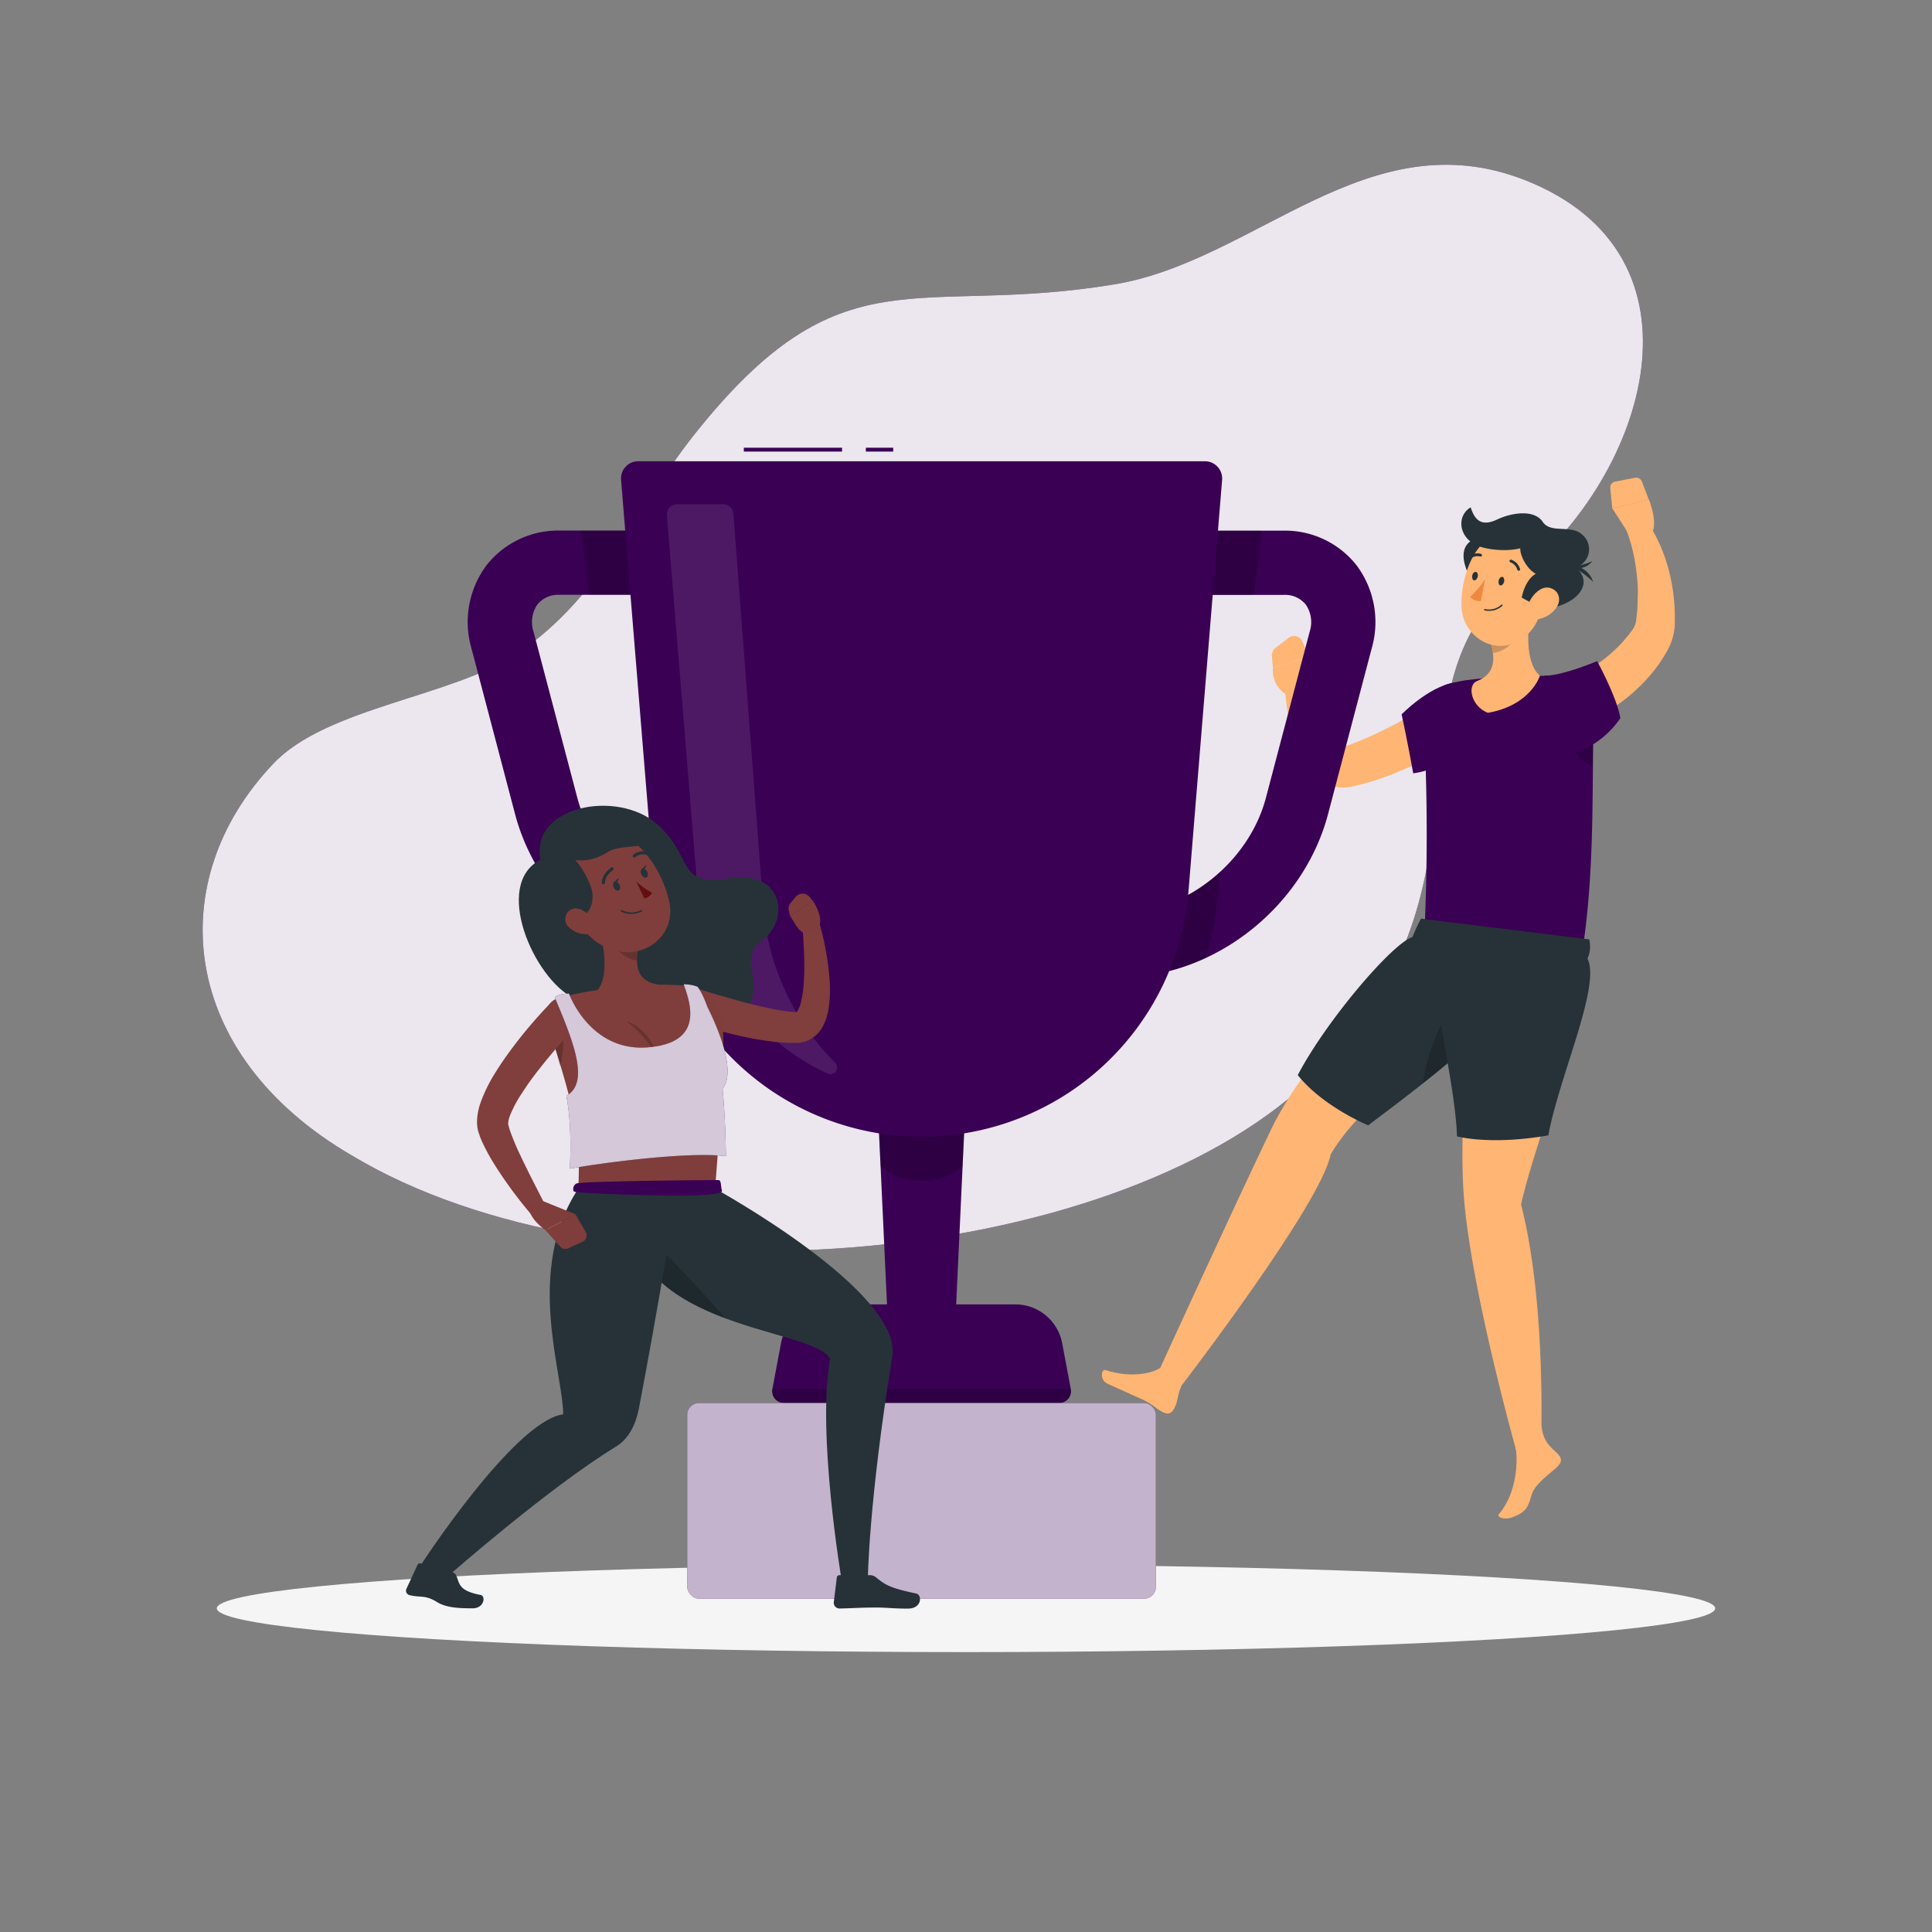 <svg xmlns="http://www.w3.org/2000/svg" viewBox="0 0 500 500"><rect x="0" y="0" width="500" height="500" fill="#808080" stroke="none"/><g id="freepik--background-simple--inject-116"><path d="M91,299c-44.86-26.15-49.14-71-20.27-101.36C84.53,183,117.25,180.36,134.07,169c21.94-14.86,30.36-37.37,45.74-56.69,38.25-48.05,56.78-30.11,108.68-38.73C325,67.5,354,30.71,394.58,46.58,444.12,66,426,123,393.11,149.07c-37.74,29.91-1.36,80.79-54.4,130.68C286.54,328.82,157.81,339.16,91,299Z" style="fill:#3A0054"></path><path d="M91,299c-44.86-26.15-49.14-71-20.27-101.36C84.53,183,117.25,180.36,134.07,169c21.94-14.86,30.36-37.37,45.74-56.69,38.25-48.05,56.78-30.11,108.68-38.73C325,67.5,354,30.71,394.58,46.58,444.12,66,426,123,393.11,149.07c-37.74,29.91-1.36,80.79-54.4,130.68C286.54,328.82,157.81,339.16,91,299Z" style="fill:#fff;opacity:0.9"></path></g><g id="freepik--Shadow--inject-116"><ellipse id="freepik--path--inject-116" cx="250" cy="416.24" rx="193.89" ry="11.32" style="fill:#f5f5f5"></ellipse></g><g id="freepik--character-2--inject-116"><path d="M377.27,191.19c-.64.47-1.13.82-1.69,1.19s-1.09.71-1.64,1.07c-1.09.68-2.2,1.35-3.31,2-2.25,1.26-4.54,2.44-6.91,3.49a72.24,72.24,0,0,1-7.26,2.82c-1.23.44-2.51.78-3.78,1.13l-1.93.47-.48.12-.34.07-.41.08a10,10,0,0,1-1.76.17,9.9,9.9,0,0,1-3.58-.59,10.73,10.73,0,0,1-2.9-1.6,15.15,15.15,0,0,1-3.53-4,30.1,30.1,0,0,1-3.28-7.84,61.1,61.1,0,0,1-2.08-15.27,2.87,2.87,0,0,1,5.64-.83l0,.14a96,96,0,0,0,4.5,13.09,24,24,0,0,0,3,5.25,5.1,5.1,0,0,0,1.45,1.31c.39.17.34,0,.33,0a19.71,19.71,0,0,1,2.15-.78c1-.41,2.09-.78,3.12-1.23,2.08-.84,4.13-1.84,6.16-2.85s4-2.12,6-3.28c1-.56,2-1.15,2.93-1.75l2.76-1.77.23-.15a5.77,5.77,0,0,1,6.52,9.52Z" style="fill:#ffb573"></path><path d="M338.4,178.32l.3-8.32-9.28,2.94A7.34,7.34,0,0,0,334,180.3Z" style="fill:#ffb573"></path><path d="M333.46,165.09l-3.4,2.63a2.34,2.34,0,0,0-.9,2.06l.26,3.16L338.7,170l-1.63-3.95A2.35,2.35,0,0,0,333.46,165.09Z" style="fill:#ffb573"></path><path d="M376.05,176.75c-6.49,1.11-13.31,8.13-13.31,8.13s1.66,7.64,3,15.25C382.9,197.92,388.32,174.66,376.05,176.75Z" style="fill:#3A0054"></path><path d="M368.43,186.12a552.49,552.49,0,0,1,0,59.54l40.69,3c3.57-21.36,2.88-41.61,3.27-61.84.11-5.81-1.61-11.15-7.4-11.7-2.14-.2-7-.26-8.89-.22a146.08,146.08,0,0,0-17.08,1.2c-1.22.21-2.43.45-3.57.72A9,9,0,0,0,368.43,186.12Z" style="fill:#3A0054"></path><path d="M403.48,186.76s2.86,9.36,8.73,11.51c0-3.73.06-7.46.13-11.18Z" style="opacity:0.2"></path><path d="M368.49,242.83s-29.37,28.32-39.44,49.28c-10.47,21.8-29.39,63.24-29.39,63.24l6.22,3.11s36.08-46.94,38.49-59.7c13.16-22.29,46.38-32.57,52.07-51.71C384.36,243.46,368.49,242.83,368.49,242.83Z" style="fill:#ffb573"></path><path d="M381.83,245.66s-4.44,40.07-3.1,62.35c1.48,24.41,14,68.56,14,68.56l6-.31s1.81-37.63-5.08-64.55c4-17.85,15.74-44,15.4-63.06A181.58,181.58,0,0,0,381.83,245.66Z" style="fill:#ffb573"></path><path d="M402.83,375.94c-1.5-1.41-3.56-3-3.88-6.93,0,0-7.16,3.29-6.66,6s.37,11.39-4.37,16.83c-.66.76,1.32,1.64,3.51.82,3.72-1.39,4.05-2.78,5-5.93.82-2.7,4.89-5.52,6.53-7.06C404.33,378.35,404.33,377.35,402.83,375.94Z" style="fill:#ffb573"></path><path d="M304.15,364c.86-1.86.6-4.51,2.79-7.3,0,0-4-4.94-6.05-3.14s-8,3.25-14.84,1c-1-.32-1.54,2.58.58,3.55,3.52,1.61,6.12,2.75,9.12,4.12,2.56,1.17,3,2,4.93,3.11C302.33,366.23,303.28,365.91,304.15,364Z" style="fill:#ffb573"></path><path d="M382.4,176.2c4.9-2,4.47-6.28,3.26-10.26l10.56-9.49c-.81,5.63-1.78,14.91,2.31,18.43,0,0-2.31,7.65-13.47,9.6C380.69,182.81,379.53,177.17,382.4,176.2Z" style="fill:#ffb573"></path><path d="M391.68,160.25l-6,5.68a16.93,16.93,0,0,1,.69,3c1.61.14,5.92-2.2,6-4.7A13.76,13.76,0,0,0,391.68,160.25Z" style="opacity:0.2"></path><path d="M422.15,139.18l-4.85-7.57,9.44-2.37s3,7.58,0,9.52Z" style="fill:#ffb573"></path><path d="M404.42,176.91l.55-.23.68-.31,1.4-.67c.93-.47,1.86-1,2.77-1.52a49.35,49.35,0,0,0,5.23-3.53,40.69,40.69,0,0,0,4.59-4.19c.69-.76,1.34-1.54,2-2.34l.82-1.11a5.93,5.93,0,0,0,.49-.84,6.49,6.49,0,0,0,.33-.87,5,5,0,0,0,.2-1.14c.12-1.08.25-2.16.29-3.24s.08-2.18.1-3.27,0-2.19-.13-3.28a48.52,48.52,0,0,0-.91-6.54c-.23-1.08-.46-2.17-.78-3.22-.14-.53-.32-1.05-.49-1.57l-.49-1.43-.15-.41a2.85,2.85,0,0,1,5-2.62c.49.67.83,1.16,1.2,1.75s.68,1.13,1,1.71c.64,1.15,1.2,2.33,1.73,3.53a44.2,44.2,0,0,1,2.39,7.47,46.66,46.66,0,0,1,1.12,7.81c.09,1.32.09,2.63.08,4a13.37,13.37,0,0,1-.17,2.44,16.09,16.09,0,0,1-.65,2.59,18.53,18.53,0,0,1-1.06,2.41l-.33.58-.27.46-.54.88a36.26,36.26,0,0,1-2.4,3.38,43.38,43.38,0,0,1-5.67,5.9,48,48,0,0,1-6.54,4.75c-1.16.68-2.34,1.33-3.56,1.93-.61.3-1.22.59-1.86.87l-1,.4-1.13.42a5.77,5.77,0,0,1-4.21-10.74Z" style="fill:#ffb573"></path><path d="M399.67,174.88c4.78,0,13.67-3.78,13.67-3.78s5.25,9.68,6,14.76a23.23,23.23,0,0,1-12.8,9.32C400.71,192.12,398.06,184.48,399.67,174.88Z" style="fill:#3A0054"></path><path d="M354.1,291.24s-11.66-4.78-18.24-13c7.4-14.16,24.62-34.24,29.69-35.73a40.16,40.16,0,0,1,2.23-4.79l33,4.91C399,258.65,364.43,283.29,354.1,291.24Z" style="fill:#263238"></path><path d="M378.55,258.33c-4.52,2.06-9,13.24-10.35,22.09a214.86,214.86,0,0,0,19.1-16.8C383.65,260.72,379.45,257.93,378.55,258.33Z" style="opacity:0.2"></path><path d="M377.06,294.09s8.56,2.38,23.65-.26c2.76-15.14,13.68-38.75,10.13-45.73a7.71,7.71,0,0,0,.44-5l-40.7-5C367.24,243.16,376.7,279,377.06,294.09Z" style="fill:#263238"></path><path d="M418,124.64l5.15-1a1.59,1.59,0,0,1,1.77,1l1.78,4.63-9.44,2.37-.52-5.28A1.56,1.56,0,0,1,418,124.64Z" style="fill:#ffb573"></path><path d="M386,139.11c-6.48-.69-9.47,3.19-5.33,10.76C385.86,142.59,386,139.11,386,139.11Z" style="fill:#263238"></path><path d="M400.91,150.6c-1.88,7.33-2.61,11.71-7.09,14.8-6.73,4.64-15.23-.52-15.57-8.26-.31-7,2.81-17.77,10.64-19.33A10.32,10.32,0,0,1,400.91,150.6Z" style="fill:#ffb573"></path><path d="M399.29,157.66l-5.47-3s.77-4.55,3.64-6.16c-2.49-1.38-4.15-4.95-4-6.61-3.91,1-9.64.31-12-1.1-4.29-2.59-4.12-7.59-.85-9.49,1.07,3.32,2.78,5.06,6.82,3.16s9.68-2.59,11.81.58,7.36.62,10.25,3.34a4.92,4.92,0,0,1-1.73,8.48C412.75,150.84,408.27,156.8,399.29,157.66Z" style="fill:#263238"></path><path d="M405.61,146.48a5.9,5.9,0,0,1,6.68,4.12C410.66,148.94,407.48,146.57,405.61,146.48Z" style="fill:#263238"></path><path d="M406,146.39a4.65,4.65,0,0,0,6.09-1.15C410.41,146,407.39,146.86,406,146.39Z" style="fill:#263238"></path><path d="M402.82,157.21a7.2,7.2,0,0,1-4.62,3c-2.48.43-3.47-1.85-2.57-4.06.81-2,3.08-4.62,5.47-4S404.13,155.28,402.82,157.21Z" style="fill:#ffb573"></path><path d="M389.27,150.51c-.12.6-.53,1-.93,1s-.62-.63-.5-1.23.53-1,.92-1S389.38,149.91,389.27,150.51Z" style="fill:#263238"></path><path d="M382.44,149.2c-.11.6-.53,1-.92,1s-.62-.63-.51-1.24.54-1,.93-.95S382.56,148.6,382.44,149.2Z" style="fill:#263238"></path><path d="M384.32,149.87a22,22,0,0,1-3.87,4.61,3.56,3.56,0,0,0,2.78,1.1Z" style="fill:#ed893e"></path><path d="M385.6,158.08a5.42,5.42,0,0,1-1.36-.1.19.19,0,0,1-.15-.21.18.18,0,0,1,.22-.14,4.83,4.83,0,0,0,4.25-1.12.18.18,0,1,1,.26.25A5,5,0,0,1,385.6,158.08Z" style="fill:#263238"></path><path d="M393,147.71a.38.38,0,0,1-.31-.25,2.9,2.9,0,0,0-1.77-1.92.36.36,0,0,1-.25-.44.35.35,0,0,1,.44-.25,3.56,3.56,0,0,1,2.27,2.39.35.35,0,0,1-.23.45A.39.39,0,0,1,393,147.71Z" style="fill:#263238"></path><path d="M380.22,144.7a.36.36,0,0,1-.21-.13.36.36,0,0,1,.06-.51,3.53,3.53,0,0,1,3.21-.72.35.35,0,0,1,.23.45.36.36,0,0,1-.45.23,2.87,2.87,0,0,0-2.54.6A.38.38,0,0,1,380.22,144.7Z" style="fill:#263238"></path></g><g id="freepik--Cup--inject-116"><polygon points="247.25 342.02 229.76 342.02 227.01 282.89 250 282.89 247.25 342.02" style="fill:#3A0054"></polygon><path d="M249.11,302h0a17.17,17.17,0,0,1-21.21,0h0L227,282.9h23Z" style="opacity:0.2"></path><path d="M187,252.93c-24.27,0-47.35-18.16-53.7-42.24L122,167.76a24.52,24.52,0,0,1,3.9-21.45,23.56,23.56,0,0,1,18.93-9H179.4a8.32,8.32,0,0,1,0,16.63H144.84a6.92,6.92,0,0,0-5.76,2.5,8,8,0,0,0-1,7.06l11.32,42.94c4.41,16.73,20.94,29.84,37.62,29.84a8.32,8.32,0,1,1,0,16.63Z" style="fill:#3A0054"></path><path d="M290,252.93a8.32,8.32,0,1,1,0-16.63c16.68,0,33.21-13.11,37.62-29.84l11.31-42.94a8,8,0,0,0-1-7.06,6.92,6.92,0,0,0-5.76-2.5H297.61a8.32,8.32,0,1,1,0-16.63h34.56a23.57,23.57,0,0,1,18.93,9,24.52,24.52,0,0,1,3.9,21.45l-11.31,42.93C337.34,234.77,314.25,252.93,290,252.93Z" style="fill:#3A0054"></path><g style="opacity:0.2"><path d="M187.71,145.65a8.32,8.32,0,0,0-8.31-8.32H150.47l2,16.63H179.4A8.31,8.31,0,0,0,187.71,145.65Z"></path><path d="M187,236.3c-9.41,0-18.76-4.16-25.93-10.8l1.17,9.69a74.27,74.27,0,0,0,2.67,12.72,52.53,52.53,0,0,0,22.09,5,8.32,8.32,0,1,0,0-16.63Z"></path><path d="M281.67,244.62a8.32,8.32,0,0,0,8.31,8.31,52.54,52.54,0,0,0,22.1-5,74.27,74.27,0,0,0,2.67-12.72l1.16-9.69c-7.16,6.64-16.51,10.8-25.93,10.8A8.32,8.32,0,0,0,281.67,244.62Z"></path><path d="M297.61,137.33a8.32,8.32,0,0,0,0,16.63h26.92l2-16.63Z"></path></g><rect x="224.08" y="115.87" width="7.08" height="1" style="fill:#3A0054"></rect><rect x="192.5" y="115.87" width="25.42" height="1" style="fill:#3A0054"></rect><path d="M238.5,294.19h0a69.31,69.31,0,0,1-69.08-63.66l-8.69-106.34a4.45,4.45,0,0,1,4.44-4.82H311.84a4.46,4.46,0,0,1,4.44,4.82l-8.69,106.34A69.32,69.32,0,0,1,238.5,294.19Z" style="fill:#3A0054"></path><path d="M216.11,275a1.74,1.74,0,0,1-1.9,2.85,58.26,58.26,0,0,1-33.74-48.19l-7.88-96.3a2.65,2.65,0,0,1,2.63-2.86h11.95a2.63,2.63,0,0,1,2.63,2.44l7.67,101a64.44,64.44,0,0,0,18.57,41Z" style="fill:#fff;opacity:0.1"></path><path d="M274.12,363.1H202.89a3.06,3.06,0,0,1-3-3.62l2.23-11.85a12.33,12.33,0,0,1,12.11-10.05h48.55a12.33,12.33,0,0,1,12.11,10.05l2.23,11.85A3.06,3.06,0,0,1,274.12,363.1Z" style="fill:#3A0054"></path><path d="M277.12,359.48H199.89a3.06,3.06,0,0,0,3,3.62h71.23A3.06,3.06,0,0,0,277.12,359.48Z" style="opacity:0.2"></path><rect x="177.86" y="363.1" width="121.28" height="50.64" rx="3.04" style="fill:#3A0054"></rect><rect x="177.86" y="363.1" width="121.28" height="50.64" rx="3.04" style="fill:#fff;opacity:0.7"></rect></g><g id="freepik--character-1--inject-116"><path d="M139.87,222.51c-2.7-14,19.91-18.22,30.09-9.29,9.94,8.72,4.76,16.38,18.9,14.08s15.58,11.25,8.18,16.19,4.42,15.12-8.09,19.5c-15.48,5.43-30,.51-40.44-4.64S127.46,228.84,139.87,222.51Z" style="fill:#263238"></path><path d="M185.06,307.62S233.47,334.2,230.94,351c-6.18,37.86-6.35,57.91-6.35,57.91h-6.78s-6.43-37.88-3-57.22c-4.22-8.67-56.2-6.87-52.68-44.11Z" style="fill:#263238"></path><path d="M162.31,315.64c2,14.16,13.67,21.19,25.51,25.6C179.07,331.33,169.1,320.72,162.31,315.64Z" style="opacity:0.2"></path><path d="M225.17,407.65h-7.92a.66.66,0,0,0-.68.59l-.8,6.5a1.5,1.5,0,0,0,1.51,1.54c3.48-.06,5.16-.25,9.56-.25,2.7,0,4.35.28,8.09.28s3.75-3.58,2.17-3.91c-7-1.47-8-2.28-10.42-4.2A2.45,2.45,0,0,0,225.17,407.65Z" style="fill:#263238"></path><path d="M180.26,255.79c2.16.67,4.44,1.39,6.67,2s4.49,1.32,6.73,1.88,4.49,1.1,6.7,1.52c1.09.19,2.2.4,3.26.52l.8.11.77.06.76.06h.13v0s-.1.07-.06.08.15-.06.31-.28a6.94,6.94,0,0,0,.9-2.15,30.58,30.58,0,0,0,.84-6.34c.12-2.26.1-4.58,0-6.9s-.24-4.71-.42-7v-.08a2.2,2.2,0,0,1,4.3-.78,73.84,73.84,0,0,1,2.72,14.65,33.69,33.69,0,0,1-.24,8,14.59,14.59,0,0,1-1.53,4.58,8.49,8.49,0,0,1-2,2.43,7.6,7.6,0,0,1-3.29,1.59c-.29.06-.6.11-.88.14l-.43,0h-2.4l-1-.05c-1.33-.06-2.59-.22-3.87-.38-2.52-.33-5-.79-7.39-1.34a124.89,124.89,0,0,1-14.23-4,4.42,4.42,0,0,1,2.75-8.39Z" style="fill:#803e3c"></path><path d="M210.34,233.1l-5.82,4s.42.71,1.5,2.44,2.88,2.79,4.51,1.7C214.58,239.21,210.34,233.1,210.34,233.1Z" style="fill:#7f3e3b"></path><path d="M204.63,233.66l1.27-1.53a2.34,2.34,0,0,1,3.61,0l.83,1-5.82,4-.34-1.3A2.34,2.34,0,0,1,204.63,233.66Z" style="fill:#7f3e3b"></path><path d="M187.07,265.33c.4,7.29-.24,19.79-2,42.29h-35.4c.56-13.49-.27-18.51-8.23-43.52a4.62,4.62,0,0,1,3.29-5.88,97.18,97.18,0,0,1,9.9-2,111.38,111.38,0,0,1,15.87-1.4c2.08,0,4.25.09,6.26.21A10.93,10.93,0,0,1,187.07,265.33Z" style="fill:#7f3e3b"></path><path d="M145.45,265.3a27.64,27.64,0,0,1-.46,10.64c-.67-2.39-1.42-4.95-2.27-7.75Z" style="opacity:0.2"></path><path d="M169.39,272.54c0-3.36-4.36-7.56-7.41-8.25C164.18,265.53,168.28,269.93,169.39,272.54Z" style="opacity:0.2"></path><path d="M154.61,238.25c1.45,5,3.28,14.28,0,18,0,0,1.86,5.06,11.35,4.22,10.43-.93,4.52-5.62,4.52-5.62-5.81-.86-6-5.09-5.4-9.15Z" style="fill:#7f3e3b"></path><path d="M158.88,241.29l6.2,4.41a16.38,16.38,0,0,0-.23,2.86c-2.21-.13-5.41-2.25-5.84-4.51A7.52,7.52,0,0,1,158.88,241.29Z" style="opacity:0.2"></path><path d="M146.5,232.7c4.13,7.51,5.72,10.78,11.5,12.91,8.7,3.19,17-3.52,15.23-12.12-1.63-7.74-8.11-18.73-17.14-18.23A11.7,11.7,0,0,0,146.5,232.7Z" style="fill:#7f3e3b"></path><path d="M143.57,221.94c3.5-4.78,9,5.4,9.65,8.61s-.84,7.73-5.84,7.37S139.82,227.07,143.57,221.94Z" style="fill:#263238"></path><path d="M142.86,220.69c7.42,3.64,11.73,1.52,14.73-.36s13.67-.83,11.25-3.25-6.15-4.58-12.25-3.63S142.86,220.69,142.86,220.69Z" style="fill:#263238"></path><path d="M116.92,406.83l-8.11-2.23a.62.62,0,0,0-.73.34l-2.9,6.25a1.18,1.18,0,0,0,.77,1.62c2.84.73,4-.15,7.15,1.8,2.37,1.46,5.54,1.62,9.2,1.62,3.08,0,3.43-3.21,2.09-3.46-6-1.12-5.36-3.11-6.4-5.16A1.67,1.67,0,0,0,116.92,406.83Z" style="fill:#263238"></path><path d="M175.35,307.62s-5.11,31.36-10,56.88c-.74,3.86-2.49,7.77-5.85,9.82-17.44,10.65-43.25,33.32-43.25,33.32l-7.5-2.38s24.34-37.54,37-39.24c0-10.52-10-37.31,3.92-58.4Z" style="fill:#263238"></path><path d="M149.2,306.28a1.57,1.57,0,0,0-.71,2.05c.37.55,21.62,1.14,27.15,1.1s11.56-.31,11.21-1.3-.13-2.68-.87-2.72S151.41,305.64,149.2,306.28Z" style="fill:#3A0054"></path><path d="M158.82,229.67c.3.63.88,1,1.29.79s.5-.86.21-1.49-.88-1-1.29-.79S158.53,229,158.82,229.67Z" style="fill:#263238"></path><path d="M166,226.31c.29.63.87,1,1.28.79s.51-.87.21-1.5-.87-1-1.29-.78S165.65,225.68,166,226.31Z" style="fill:#263238"></path><path d="M166,224.94l1.31-1.15S167.08,225.33,166,224.94Z" style="fill:#263238"></path><path d="M164.62,228.05a18.91,18.91,0,0,0,4.14,3,3,3,0,0,1-2,1.48Z" style="fill:#630f0f"></path><path d="M165.1,236.26a7.13,7.13,0,0,0,1-.36.21.21,0,0,0,.1-.28.2.2,0,0,0-.27-.09,5.53,5.53,0,0,1-5,0,.21.21,0,0,0-.28.06.22.22,0,0,0,.06.29A5.77,5.77,0,0,0,165.1,236.26Z" style="fill:#263238"></path><path d="M147.28,240a6.26,6.26,0,0,0,4.45,1.77c2.19-.05,2.66-2.17,1.51-3.91-1-1.56-3.4-3.43-5.35-2.54A2.82,2.82,0,0,0,147.28,240Z" style="fill:#7f3e3b"></path><path d="M156.27,228.82a.41.41,0,0,0,.29-.38c.05-1.89,2.07-3.26,2.09-3.27a.41.41,0,0,0,.11-.57.39.39,0,0,0-.56-.11c-.1.06-2.4,1.62-2.46,3.93a.41.41,0,0,0,.4.42Z" style="fill:#263238"></path><path d="M167.52,221.26a.43.43,0,0,0,.28-.29.41.41,0,0,0-.3-.5,4,4,0,0,0-3.65.76.41.41,0,0,0,0,.58.4.4,0,0,0,.58,0h0a3.27,3.27,0,0,1,2.9-.57A.41.41,0,0,0,167.52,221.26Z" style="fill:#263238"></path><path d="M148.3,266.38c-3.11,3.42-6.25,7.09-9.12,10.76-1.44,1.84-2.8,3.73-4,5.62a32,32,0,0,0-3.06,5.61,7.9,7.9,0,0,0-.6,2.22l0,.27a.78.78,0,0,1,0,.09l.08.32.16.64.24.74a64.39,64.39,0,0,0,2.64,6.29c2,4.28,4.27,8.59,6.44,12.89l0,0a2.2,2.2,0,0,1-3.64,2.42,111.59,111.59,0,0,1-8.91-12,53.34,53.34,0,0,1-3.79-6.83l-.42-1c-.13-.35-.25-.73-.38-1.1l-.18-.55c-.06-.23-.13-.55-.18-.81a12.3,12.3,0,0,1-.13-1.55,15.67,15.67,0,0,1,.87-4.9,39.38,39.38,0,0,1,3.56-7.4c1.35-2.24,2.81-4.33,4.31-6.37s3.05-4,4.68-5.93,3.25-3.76,5.06-5.63a4.41,4.41,0,0,1,6.43,6.05Z" style="fill:#803e3c"></path><path d="M158.87,228.3l1.3-1.15S160,228.7,158.87,228.3Z" style="fill:#263238"></path><path d="M140.27,310.74l8.66,3.5-7.77,4.11s-4.64-3.05-4.32-6.63Z" style="fill:#7f3e3b"></path><path d="M150.8,321.34l-3.75,1.73a1.77,1.77,0,0,1-2.06-.43l-3.83-4.29,7.77-4.11,2.66,4.62A1.76,1.76,0,0,1,150.8,321.34Z" style="fill:#7f3e3b"></path><path d="M183.06,260.57c-1.41-4-2.57-5.22-2.57-5.22a10.2,10.2,0,0,0-3.55-.61c1.54,4.46,5.68,15.14-9.31,16.32s-20.38-13.92-20.38-13.92c-2.68,0-3.68.95-3.68.95,4.59,11,9.25,22,3,25.53,1.06,5.27,1.23,12,.91,18.85,6.07-1.22,30.33-4.55,40.39-3.26-.1-6.77-.41-12.54-.86-17.44C190.77,277.07,185.3,265,183.06,260.57Z" style="fill:#3A0054"></path><path d="M183.06,260.57c-1.41-4-2.57-5.22-2.57-5.22a10.2,10.2,0,0,0-3.55-.61c1.54,4.46,5.68,15.14-9.31,16.32s-20.38-13.92-20.38-13.92c-2.68,0-3.68.95-3.68.95,4.59,11,9.25,22,3,25.53,1.06,5.27,1.23,12,.91,18.85,6.07-1.22,30.33-4.55,40.39-3.26-.1-6.77-.41-12.54-.86-17.44C190.77,277.07,185.3,265,183.06,260.57Z" style="fill:#fafafa;opacity:0.8"></path></g></svg>